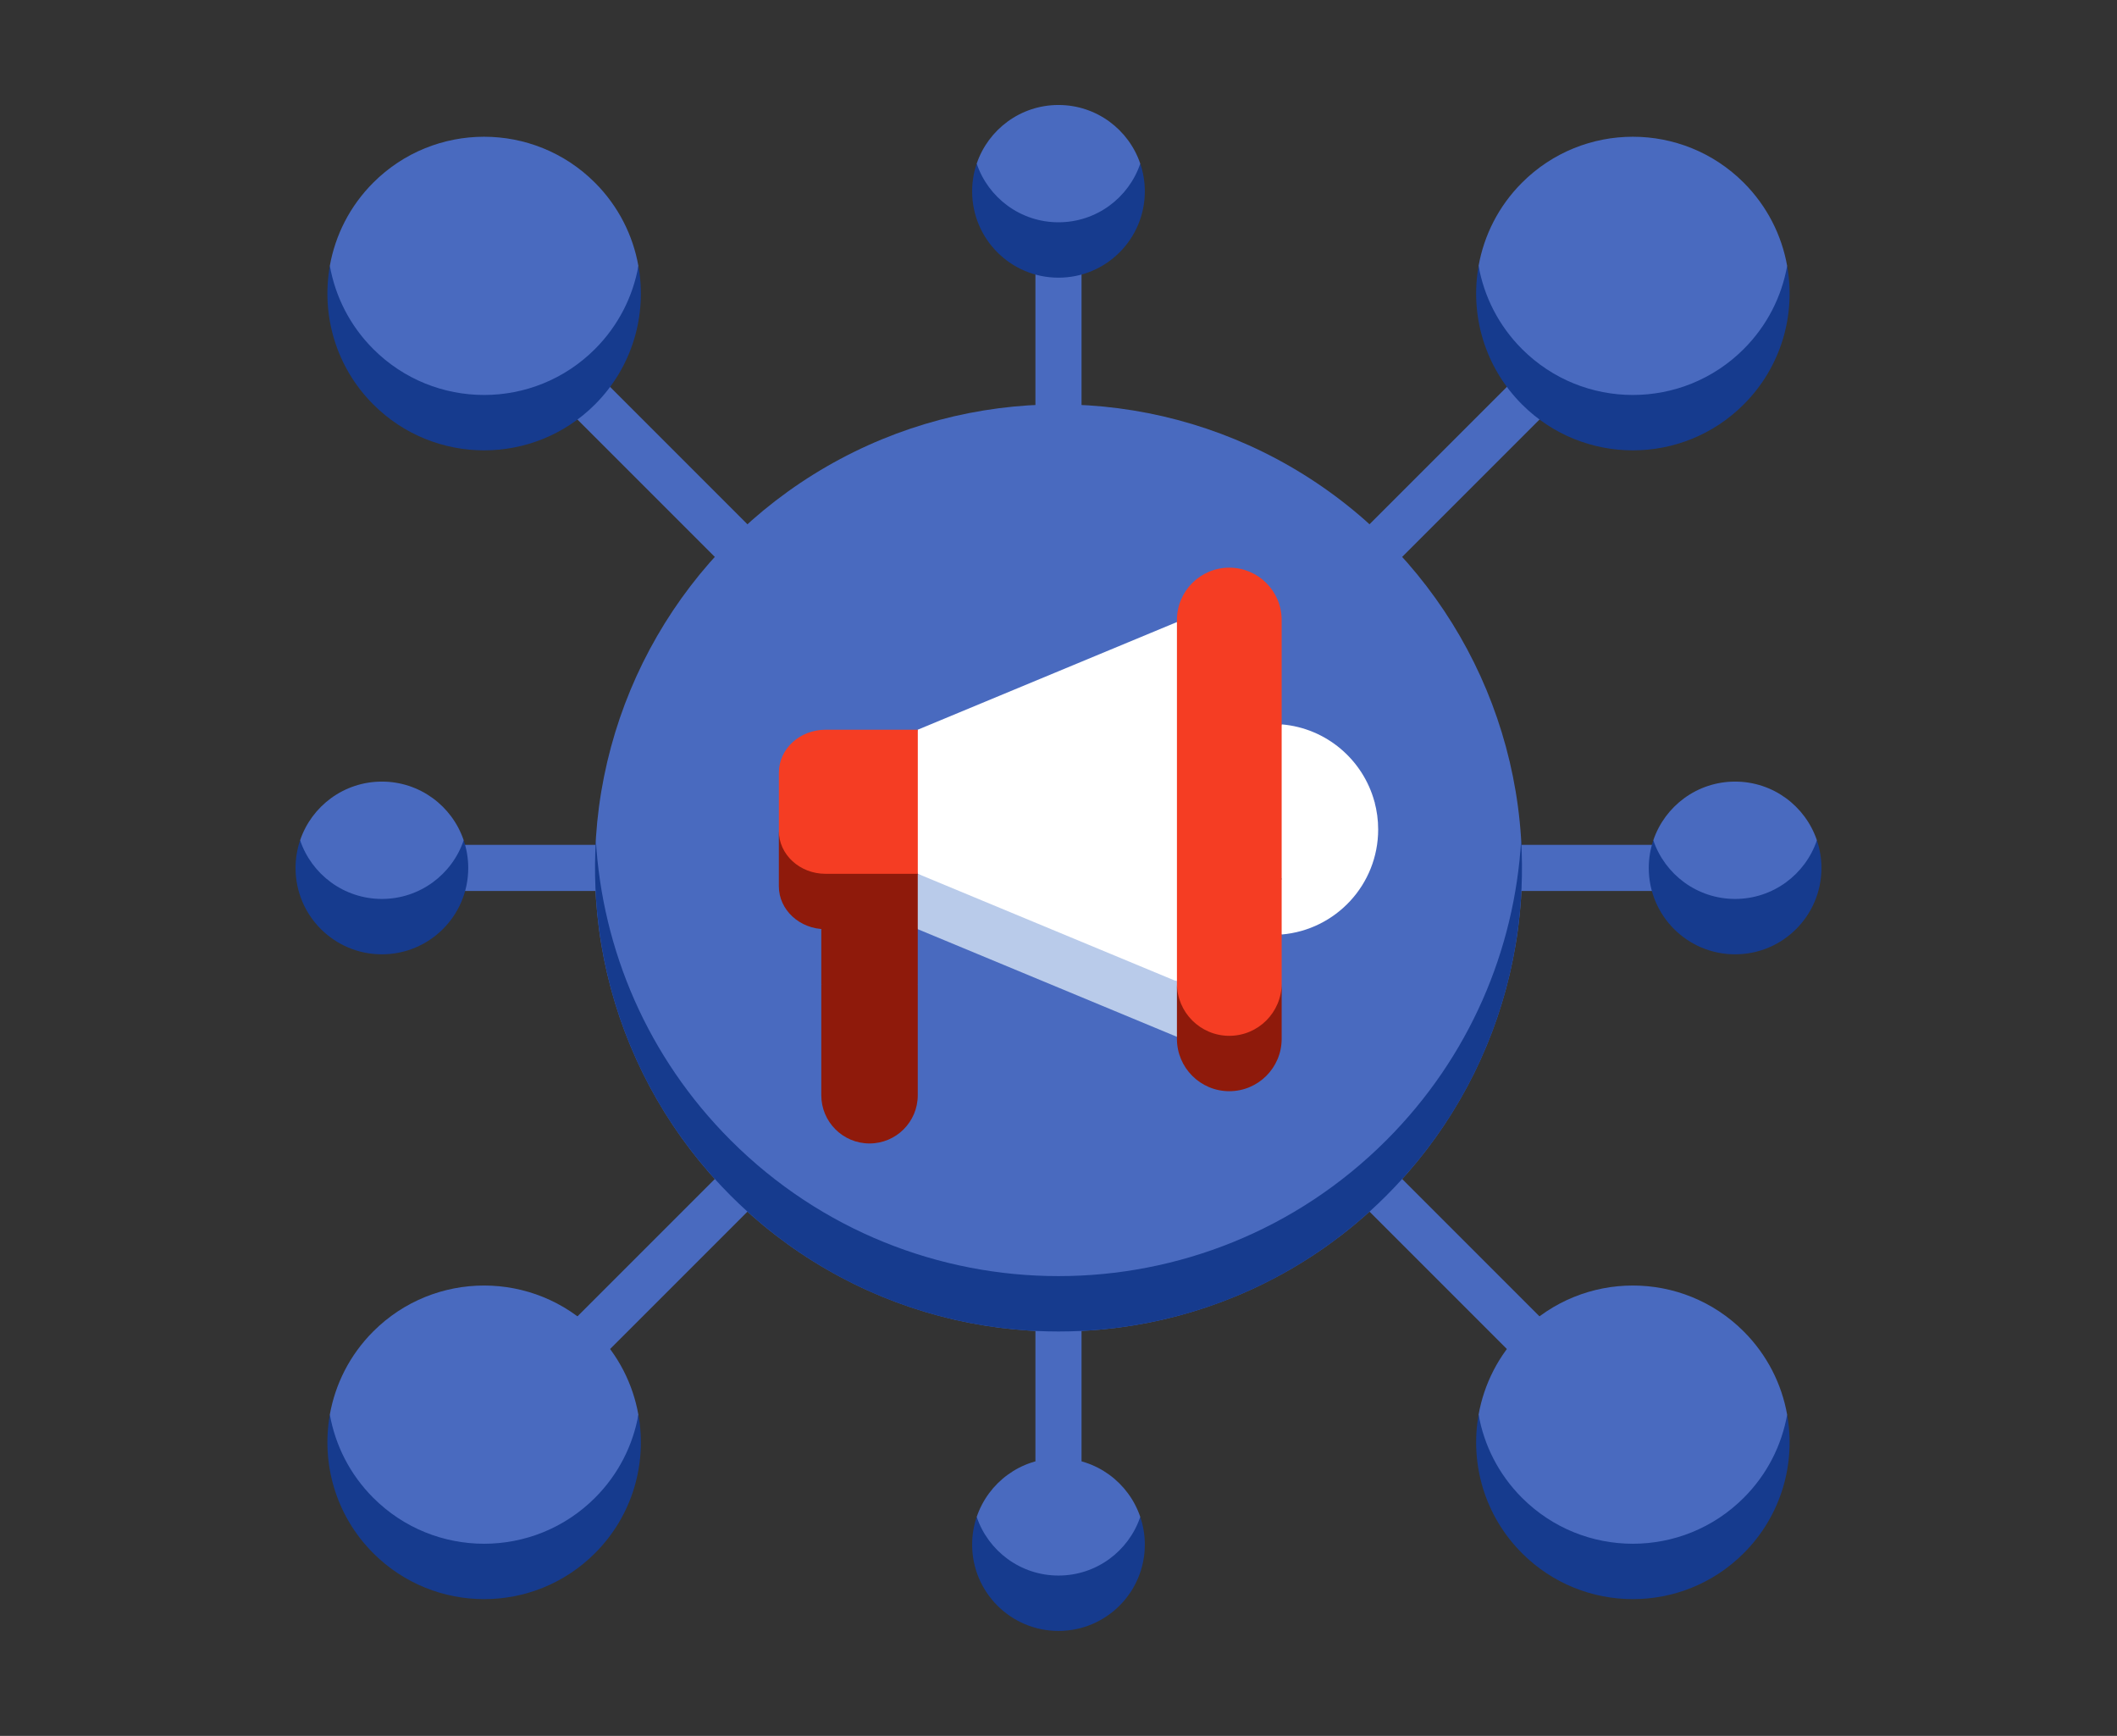 <?xml version="1.0" encoding="utf-8"?>
<!-- Generator: Adobe Illustrator 23.0.0, SVG Export Plug-In . SVG Version: 6.00 Build 0)  -->
<svg version="1.1" id="Layer_1" xmlns="http://www.w3.org/2000/svg" xmlns:xlink="http://www.w3.org/1999/xlink" x="0px" y="0px"
	 viewBox="0 0 589.43 483.3" style="enable-background:new 0 0 589.43 483.3;" xml:space="preserve">
<rect x="0" y="0" width="589.43" height="483.3" fill="#333333" stroke="none"/>
<style type="text/css">
	.st0{fill:#D7E6FB;}
	.st1{fill:#496ABF;}
	.st2{fill:#163B8E;}
	.st3{fill:#FFFFFF;}
	.st4{fill:#183FB1;}
	.st5{opacity:0.5;fill:#183FB1;}
	.st6{fill:#FACE18;}
	.st7{opacity:0.5;}
	.st8{opacity:0.6;}
	.st9{opacity:0.5;fill:#FACE18;}
	.st10{fill:#2D72FF;}
	.st11{fill:#E78129;}
	.st12{fill:#F53D23;}
	.st13{fill:#A4DFFF;}
	.st14{fill:#3CA8FF;}
	.st15{fill:#F1AA00;}
	.st16{opacity:0.5;fill:#C4DCF6;}
	.st17{fill:#8F1A0B;}
	.st18{fill:#F26A64;}
	.st19{fill:#EF9C9C;}
	.st20{fill:#FFE0A1;}
	.st21{fill:#D2DDFF;}
	.st22{opacity:0.4;}
	.st23{opacity:0.4;fill:#F1AA00;}
	.st24{opacity:0.3;fill:#8F1A0B;}
	.st25{opacity:0.4;fill:#D7E6FB;}
	.st26{fill:url(#SVGID_1_);}
	.st27{fill:url(#SVGID_2_);}
	.st28{fill:url(#SVGID_3_);}
	.st29{fill:none;stroke:#FFFFFF;stroke-miterlimit:10;}
	.st30{fill:#2D72FF;stroke:#FFFFFF;stroke-miterlimit:10;}
	.st31{fill:#B9CBEA;}
</style>
<g>
	<g>
		<path class="st1" d="M294.71,63.18c-3.55,0-6.42,2.88-6.42,6.42v50.7c0,3.55,2.88,6.42,6.42,6.42s6.42-2.88,6.42-6.42V69.6
			C301.14,66.05,298.26,63.18,294.71,63.18z"/>
		<path class="st1" d="M294.71,356.58c-3.55,0-6.42,2.88-6.42,6.42v50.7c0,3.55,2.88,6.42,6.42,6.42s6.42-2.88,6.42-6.42V363
			C301.14,359.45,298.26,356.58,294.71,356.58z"/>
		<path class="st1" d="M381.06,161.73c1.64,0,3.29-0.63,4.54-1.88L432.45,113c2.51-2.51,2.51-6.58,0-9.09
			c-2.51-2.51-6.58-2.51-9.09,0l-46.84,46.84c-2.51,2.51-2.51,6.58,0,9.09C377.77,161.1,379.42,161.73,381.06,161.73z"/>
		<path class="st1" d="M387.29,325.14c-2.51-2.51-6.58-2.51-9.09,0c-2.51,2.51-2.51,6.58,0,9.09l44.24,44.24
			c1.25,1.25,2.9,1.88,4.54,1.88c1.64,0,3.29-0.63,4.54-1.88c2.51-2.51,2.51-6.58,0-9.09L387.29,325.14z"/>
		<path class="st1" d="M166.07,103.92c-2.51-2.51-6.58-2.51-9.09,0c-2.51,2.51-2.51,6.58,0,9.09l46.84,46.84
			c1.25,1.25,2.9,1.88,4.54,1.88c1.64,0,3.29-0.63,4.54-1.88c2.51-2.51,2.51-6.58,0-9.09L166.07,103.92z"/>
		<path class="st1" d="M202.14,325.14l-46.42,46.42c-2.51,2.51-2.51,6.58,0,9.09c1.25,1.25,2.9,1.88,4.54,1.88s3.29-0.63,4.54-1.88
			l46.42-46.42c2.51-2.51,2.51-6.58,0-9.09C208.72,322.63,204.65,322.63,202.14,325.14z"/>
		<path class="st1" d="M466.77,235.23h-50.71c-3.55,0-6.42,2.88-6.42,6.42s2.88,6.42,6.42,6.42h50.71c3.55,0,6.42-2.88,6.42-6.42
			S470.32,235.23,466.77,235.23z"/>
		<path class="st1" d="M179.79,241.65c0-3.55-2.88-6.42-6.42-6.42h-50.71c-3.55,0-6.42,2.88-6.42,6.42s2.88,6.42,6.42,6.42h50.71
			C176.92,248.08,179.79,245.2,179.79,241.65z"/>
	</g>
	<path class="st1" d="M106.33,257.74c10.58,0,22.77-9.67,22.77-23.8c-3.21-9.5-12.19-16.33-22.77-16.33s-19.56,6.84-22.77,16.33
		C83.56,248.59,95.75,257.74,106.33,257.74z"/>
	<path class="st1" d="M103.92,104.65c17.05,17.05,44.69,17.05,61.73,0c6.55-6.55,12.09-18.24,12.09-30.63
		c-1.51-8.48-5.54-16.6-12.09-23.16c-17.05-17.05-44.69-17.05-61.73,0c-6.55,6.55-10.58,14.68-12.09,23.16
		C91.83,87.93,97.37,98.09,103.92,104.65z"/>
	<path class="st1" d="M294.71,69.36c10.58,0,22.77-12.42,22.77-23.8c-3.21-9.49-12.19-16.33-22.77-16.33s-19.56,6.84-22.77,16.33
		C271.94,60.09,284.13,69.36,294.71,69.36z"/>
	<path class="st1" d="M423.77,104.65c17.05,17.05,44.69,17.05,61.73,0c6.55-6.55,12.09-18.73,12.09-30.63
		c-1.51-8.48-5.54-16.6-12.09-23.16c-17.05-17.05-44.69-17.05-61.73,0c-6.55,6.55-10.58,14.68-12.09,23.16
		C411.68,87.88,417.22,98.09,423.77,104.65z"/>
	<path class="st1" d="M483.1,257.74c10.58,0,22.77-9.67,22.77-23.8c-3.21-9.5-12.19-16.33-22.77-16.33s-19.56,6.84-22.77,16.33
		C460.33,251.82,472.52,257.74,483.1,257.74z"/>
	<path class="st1" d="M423.77,424.49c17.05,17.05,44.69,17.05,61.73,0c6.55-6.55,12.09-19.32,12.09-30.63
		c-1.51-8.48-5.54-16.6-12.09-23.16c-17.05-17.05-44.69-17.05-61.73,0c-6.55,6.55-10.58,14.68-12.09,23.16
		C411.68,406.82,417.22,417.94,423.77,424.49z"/>
	<path class="st1" d="M271.94,422.33c0,13.75,12.19,23.8,22.77,23.8c10.58,0,22.77-10.38,22.77-23.8
		c-3.21-9.5-12.19-16.33-22.77-16.33S275.16,412.83,271.94,422.33z"/>
	<path class="st1" d="M103.92,424.49c17.05,17.05,44.69,17.05,61.73,0c6.55-6.55,12.09-18.88,12.09-30.63
		c-1.51-8.48-5.54-16.6-12.09-23.16c-17.05-17.05-44.69-17.05-61.73,0c-6.55,6.55-10.58,14.68-12.09,23.16
		C91.83,407.71,97.37,417.94,103.92,424.49z"/>
	<circle class="st1" cx="294.71" cy="241.65" r="129.06"/>
	<path class="st2" d="M385.97,317.49c-50.4,50.4-132.11,50.4-182.51,0c-23.24-23.24-35.75-53.13-37.56-83.55
		c-2.11,35.55,10.4,71.8,37.56,98.97c50.4,50.4,132.11,50.4,182.51,0c27.16-27.16,39.68-63.42,37.56-98.97
		C421.72,264.36,409.21,294.25,385.97,317.49z"/>
	<path class="st3" d="M327.69,173.19l-72.16,29.97l-7.47,20.06l7.47,20.06l36.23,22.52l35.92,7.45l7.47-50.03L327.69,173.19z"/>
	<path class="st31" d="M255.53,258.7l72.16,29.97l7.47-8.69l-7.47-6.73l-72.16-29.97l-7.47,7.47L255.53,258.7z"/>
	<path class="st12" d="M229.83,250.75h18.97l6.74-7.47v-40.11h-25.7c-7.17,0-12.98,5.35-12.98,11.96v16.2
		C216.85,237.93,218.36,250.75,229.83,250.75z"/>
	<path class="st17" d="M228.67,274.11v30.82c0,7.42,6.01,13.43,13.43,13.43c7.42,0,13.43-6.01,13.43-13.43v-30.82l-13.43-7.47
		L228.67,274.11z"/>
	<path class="st17" d="M228.67,258.7v15.42h26.86V258.7l-13.43-7.47L228.67,258.7z"/>
	<path class="st17" d="M216.85,231.32v15.42c0,6.6,5.81,11.96,12.98,11.96h25.7v-15.42h-25.7
		C222.66,243.28,216.85,237.92,216.85,231.32z"/>
	<path class="st3" d="M382.69,223.22c-3.18-11.7-13.4-20.5-25.84-21.54l-7.47,21.54l7.47,21.54l14.66,2.04
		C371.51,246.81,382.69,235.28,382.69,223.22z"/>
	<path class="st3" d="M356.85,244.76l-7.47,7.44l7.47,7.98c15.05-1.27,26.87-13.87,26.87-29.25c0-2.67-0.36-5.25-1.03-7.71
		C379.51,234.92,369.28,243.72,356.85,244.76z"/>
	<path class="st12" d="M327.69,273.81c0,8.05,1.59,22.05,14.58,22.05s14.58-13.99,14.58-22.05V172.63c0-8.05-6.53-14.58-14.58-14.58
		s-14.58,6.53-14.58,14.58V273.81z"/>
	<path class="st17" d="M342.27,288.39c-8.05,0-14.58-6.53-14.58-14.58v15.42c0,8.05,6.53,14.58,14.58,14.58s14.58-6.53,14.58-14.58
		v-15.42C356.85,281.86,350.32,288.39,342.27,288.39z"/>
	<path class="st2" d="M165.66,417.02c-17.05,17.05-44.69,17.05-61.73,0c-6.55-6.55-10.58-14.68-12.09-23.16
		c-2.42,13.58,1.6,28.08,12.09,38.58c17.05,17.05,44.69,17.05,61.73,0c10.49-10.49,14.52-25,12.09-38.58
		C176.24,402.35,172.21,410.47,165.66,417.02z"/>
	<path class="st2" d="M294.71,438.66c-10.58,0-19.56-6.84-22.77-16.33c-0.82,2.42-1.27,5.01-1.27,7.71
		c0,13.28,10.76,24.04,24.04,24.04s24.04-10.76,24.04-24.04c0-2.7-0.45-5.29-1.27-7.71C314.27,431.82,305.3,438.66,294.71,438.66z"
		/>
	<path class="st2" d="M485.5,417.02c-17.05,17.05-44.69,17.05-61.73,0c-6.55-6.55-10.58-14.68-12.09-23.16
		c-2.42,13.58,1.6,28.08,12.09,38.58c17.05,17.05,44.69,17.05,61.73,0c10.49-10.49,14.52-25,12.09-38.58
		C496.08,402.35,492.06,410.47,485.5,417.02z"/>
	<path class="st2" d="M106.33,250.28c-10.58,0-19.56-6.84-22.77-16.33c-0.82,2.42-1.27,5.01-1.27,7.71
		c0,13.28,10.76,24.04,24.04,24.04s24.04-10.76,24.04-24.04c0-2.7-0.45-5.29-1.27-7.71C125.89,243.44,116.91,250.28,106.33,250.28z"
		/>
	<path class="st2" d="M483.1,250.28c-10.58,0-19.56-6.84-22.77-16.33c-0.82,2.42-1.27,5.01-1.27,7.71
		c0,13.28,10.76,24.04,24.04,24.04c13.28,0,24.04-10.76,24.04-24.04c0-2.7-0.45-5.29-1.27-7.71
		C502.66,243.44,493.68,250.28,483.1,250.28z"/>
	<path class="st2" d="M485.5,97.18c-17.05,17.05-44.69,17.05-61.73,0c-6.55-6.55-10.58-14.68-12.09-23.16
		c-2.42,13.58,1.6,28.08,12.09,38.58c17.05,17.05,44.69,17.05,61.73,0c10.49-10.49,14.52-25,12.09-38.58
		C496.08,82.5,492.06,90.62,485.5,97.18z"/>
	<path class="st2" d="M294.71,61.89c-10.58,0-19.56-6.84-22.77-16.33c-0.82,2.42-1.27,5.01-1.27,7.71
		c0,13.28,10.76,24.04,24.04,24.04s24.04-10.76,24.04-24.04c0-2.7-0.45-5.29-1.27-7.71C314.27,55.05,305.3,61.89,294.71,61.89z"/>
	<path class="st2" d="M165.66,97.18c-17.05,17.05-44.69,17.05-61.73,0c-6.55-6.55-10.58-14.68-12.09-23.16
		c-2.42,13.58,1.6,28.08,12.09,38.58c17.05,17.05,44.69,17.05,61.73,0c10.49-10.49,14.52-25,12.09-38.58
		C176.24,82.5,172.21,90.62,165.66,97.18z"/>
</g>
</svg>
